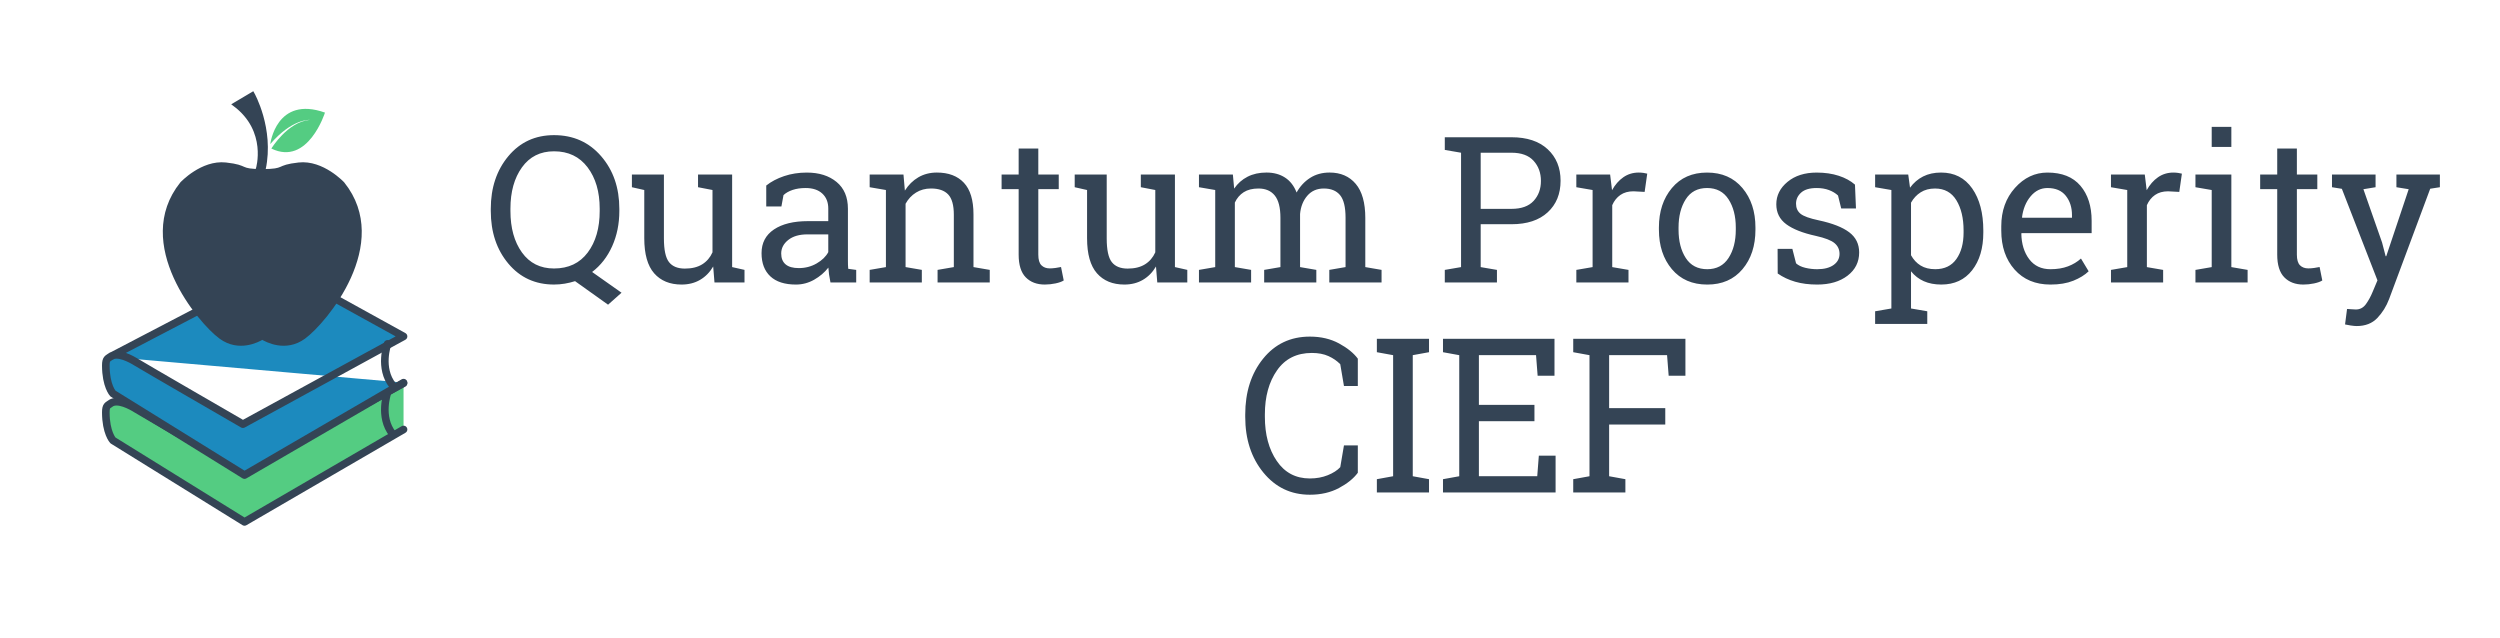 <svg width="282" height="72" xmlns="http://www.w3.org/2000/svg">

 <g>
  <title>background</title>
  <rect fill="none" id="canvas_background" height="74" width="284" y="-1" x="-1"/>
 </g>
 <g>
  <title>Layer 1</title>
  <g transform="matrix(0.429,0,0,0.429,-38.269,-80.204) " id="_m59lVejLyCz6yyT6nXsLl">
   <path d="m195.312,299.882l-41.82,24.309l-34.589,-21.439c0,0 -1.874,-2.003 -1.874,-7.399c0,-1.806 0.528,-1.763 1.152,-2.258c1.874,-1.487 5.645,0.657 6.88,1.433c1.649,1.033 28.017,16.276 28.017,16.276l42.234,-23.075" stroke-miterlimit="10" stroke-linejoin="round" stroke-linecap="round" stroke-width="2" stroke="#344455" fill="#54cc82" id="_hKwCQLhmCoU93So5AmrDr"/>
   <path d="m191.108,290.148c0,0 -2.316,6.402 1.375,10.972" stroke-miterlimit="10" stroke-linejoin="round" stroke-linecap="round" stroke-width="2" stroke="#344455" fill="none" id="_guixGVB9g937gSRn6qBMC"/>
   <path d="m195.312,287.565l-41.82,24.309l-34.589,-21.441c0,0 -1.874,-2.003 -1.874,-7.398c0,-1.806 0.528,-1.763 1.152,-2.258c1.874,-1.487 5.645,0.657 6.88,1.433c1.649,1.028 28.017,16.274 28.017,16.274l42.234,-23.075l-32.496,-17.937l-44.635,23.305" stroke-miterlimit="10" stroke-linejoin="round" stroke-linecap="round" stroke-width="2" stroke="#344455" fill="#1c8abe" id="_qAS7gPbKSm381veqh0s3L"/>
   <path d="m191.108,277.37c0,0 -2.316,6.402 1.375,10.973" stroke-miterlimit="10" stroke-linejoin="round" stroke-linecap="round" stroke-width="2" stroke="#344455" fill="none" id="_vDiqgg7R6ijksMpTAkGZW"/>
   <path stroke="#344455" fill="#344455" d="m147.225,275.594c4.835,3.531 9.851,0.82 10.944,0.15c1.095,0.669 6.113,3.381 10.948,-0.15c5.469,-3.988 22.818,-24.606 10.221,-40.348c0,0 -5.339,-5.759 -11.563,-5.07c-6.152,0.68 -3.084,1.717 -9.606,1.742c-6.519,-0.025 -3.451,-1.062 -9.602,-1.742c-6.225,-0.689 -11.564,5.07 -11.564,5.07c-12.597,15.741 4.755,36.359 10.222,40.348z" id="_e-hUidQ7MhQsAOubcWUFZ"/>
   <path stroke="#344455" fill="#344455" d="m156.98,231.38l1.598,0c2.241,-10.634 -2.957,-19.753 -2.957,-19.753l-4.718,2.799c9.194,6.877 6.077,16.954 6.077,16.954z" id="_8FgYv-EczBieuStBt1nbD"/>
   <path fill="#54cc82" d="m170.635,218.48c-5.85,0.533 -10.076,7.535 -10.076,7.535c9.633,4.699 14.094,-9.453 14.094,-9.453c-12.834,-4.557 -14.387,8.287 -14.387,8.287c5.75,-6.722 10.369,-6.37 10.369,-6.37z" id="_fWuMLQQkqDUe37WQGLR4r"/>
  </g>
  <path d="m69.861,23.559l0,0.236q0,2.182 -0.81,3.982q-0.81,1.8 -2.261,2.902l0,0l3.318,2.34l-1.519,1.35l-3.723,-2.655q-0.562,0.18 -1.159,0.281q-0.596,0.101 -1.215,0.101l0,0q-3.172,0 -5.152,-2.362q-1.98,-2.362 -1.98,-5.94l0,0l0,-0.236q0,-3.566 1.98,-5.94q1.98,-2.374 5.152,-2.374l0,0q3.262,0 5.315,2.374q2.053,2.373 2.053,5.94l0,0zm-2.216,0.236l0,-0.259q0,-2.857 -1.367,-4.663q-1.367,-1.806 -3.785,-1.806l0,0q-2.317,0 -3.617,1.811q-1.299,1.811 -1.299,4.657l0,0l0,0.259q0,2.88 1.299,4.685q1.299,1.806 3.617,1.806l0,0q2.452,0 3.802,-1.8q1.35,-1.8 1.35,-4.691l0,0zm12.948,8.066l-0.146,-1.8q-0.574,0.979 -1.479,1.507q-0.905,0.529 -2.087,0.529l0,0q-1.98,0 -3.094,-1.271q-1.114,-1.271 -1.114,-3.96l0,0l0,-5.433l-1.395,-0.315l0,-1.429l1.395,0l2.216,0l0,7.2q0,1.946 0.574,2.677q0.574,0.731 1.789,0.731l0,0q1.181,0 1.952,-0.478q0.77,-0.478 1.164,-1.356l0,0l0,-7.031l-1.631,-0.315l0,-1.429l1.631,0l2.216,0l0,10.439l1.395,0.315l0,1.417l-3.386,0zm15.985,0l-2.902,0q-0.101,-0.495 -0.158,-0.889q-0.056,-0.394 -0.079,-0.787l0,0q-0.641,0.821 -1.603,1.367q-0.962,0.546 -2.053,0.546l0,0q-1.901,0 -2.891,-0.928q-0.99,-0.928 -0.99,-2.615l0,0q0,-1.732 1.401,-2.672q1.401,-0.939 3.842,-0.939l0,0l2.284,0l0,-1.418q0,-1.069 -0.675,-1.693q-0.675,-0.624 -1.879,-0.624l0,0q-0.832,0 -1.468,0.214q-0.636,0.214 -1.029,0.585l0,0l-0.236,1.282l-1.71,0l0,-2.362q0.832,-0.664 2.014,-1.063q1.181,-0.399 2.565,-0.399l0,0q2.07,0 3.352,1.057q1.282,1.057 1.282,3.026l0,0l0,5.861q0,0.236 0.006,0.461q0.006,0.225 0.028,0.45l0,0l0.9,0.124l0,1.417zm-6.468,-1.62l0,0q1.103,0 2.014,-0.529q0.911,-0.529 1.305,-1.271l0,0l0,-2.002l-2.362,0q-1.361,0 -2.154,0.63q-0.793,0.63 -0.793,1.53l0,0q0,0.799 0.495,1.221q0.495,0.422 1.496,0.422zm7.987,1.62l0,-1.417l1.834,-0.315l0,-8.696l-1.834,-0.315l0,-1.429l3.814,0l0.158,1.811q0.607,-0.967 1.524,-1.502q0.917,-0.534 2.087,-0.534l0,0q1.969,0 3.048,1.153q1.08,1.153 1.08,3.56l0,0l0,5.951l1.834,0.315l0,1.417l-5.884,0l0,-1.417l1.834,-0.315l0,-5.906q0,-1.609 -0.635,-2.284q-0.636,-0.675 -1.941,-0.675l0,0q-0.956,0 -1.693,0.461q-0.737,0.461 -1.175,1.26l0,0l0,7.143l1.834,0.315l0,1.417l-5.884,0zm16.807,-15.108l2.216,0l0,2.936l2.306,0l0,1.642l-2.306,0l0,7.391q0,0.855 0.354,1.204q0.354,0.349 0.939,0.349l0,0q0.293,0 0.658,-0.05q0.365,-0.051 0.613,-0.107l0,0l0.304,1.518q-0.315,0.203 -0.922,0.332q-0.608,0.129 -1.215,0.129l0,0q-1.35,0 -2.149,-0.816q-0.799,-0.816 -0.799,-2.559l0,0l0,-7.391l-1.924,0l0,-1.642l1.924,0l0,-2.936zm15.636,15.108l-0.146,-1.8q-0.574,0.979 -1.479,1.507q-0.906,0.529 -2.087,0.529l0,0q-1.98,0 -3.094,-1.271q-1.114,-1.271 -1.114,-3.96l0,0l0,-5.433l-1.395,-0.315l0,-1.429l1.395,0l2.216,0l0,7.2q0,1.946 0.574,2.677q0.574,0.731 1.789,0.731l0,0q1.181,0 1.952,-0.478q0.77,-0.478 1.164,-1.356l0,0l0,-7.031l-1.631,-0.315l0,-1.429l1.631,0l2.216,0l0,10.439l1.395,0.315l0,1.417l-3.386,0zm4.702,0l0,-1.417l1.834,-0.315l0,-8.696l-1.834,-0.315l0,-1.429l3.825,0l0.146,1.586q0.585,-0.866 1.507,-1.339q0.922,-0.473 2.138,-0.473l0,0q1.215,0 2.087,0.563q0.872,0.562 1.311,1.687l0,0q0.574,-1.035 1.518,-1.642q0.945,-0.608 2.205,-0.608l0,0q1.867,0 2.947,1.277q1.08,1.277 1.08,3.842l0,0l0,5.546l1.834,0.315l0,1.417l-5.895,0l0,-1.417l1.834,-0.315l0,-5.568q0,-1.8 -0.619,-2.548q-0.619,-0.748 -1.834,-0.748l0,0q-1.159,0 -1.862,0.816q-0.703,0.816 -0.816,2.053l0,0l0,5.996l1.834,0.315l0,1.417l-5.883,0l0,-1.417l1.834,-0.315l0,-5.568q0,-1.71 -0.636,-2.503q-0.636,-0.793 -1.839,-0.793l0,0q-1.012,0 -1.665,0.416q-0.652,0.416 -1.001,1.17l0,0l0,7.278l1.834,0.315l0,1.417l-5.883,0zm29.563,-16.379l5.692,0q2.621,0 4.078,1.35q1.457,1.35 1.457,3.555l0,0q0,2.227 -1.457,3.566q-1.457,1.339 -4.078,1.339l0,0l-3.476,0l0,4.837l1.834,0.315l0,1.417l-5.883,0l0,-1.417l1.834,-0.315l0,-12.903l-1.834,-0.315l0,-1.429l1.834,0zm2.216,1.744l0,6.333l3.476,0q1.665,0 2.492,-0.894q0.827,-0.894 0.827,-2.255l0,0q0,-1.361 -0.827,-2.272q-0.827,-0.911 -2.492,-0.911l0,0l-3.476,0zm12.622,4.207l-1.834,-0.315l0,-1.429l3.813,0l0.214,1.766q0.517,-0.934 1.277,-1.462q0.759,-0.529 1.738,-0.529l0,0q0.259,0 0.534,0.039q0.276,0.039 0.422,0.084l0,0l-0.292,2.059l-1.26,-0.068q-0.878,0 -1.474,0.411q-0.596,0.411 -0.922,1.153l0,0l0,6.986l1.834,0.315l0,1.417l-5.883,0l0,-1.417l1.834,-0.315l0,-8.696zm7.481,4.477l0,-0.247q0,-2.7 1.462,-4.449q1.462,-1.749 3.971,-1.749l0,0q2.52,0 3.988,1.744q1.468,1.744 1.468,4.455l0,0l0,0.247q0,2.722 -1.462,4.455q-1.462,1.732 -3.971,1.732l0,0q-2.531,0 -3.993,-1.738q-1.462,-1.738 -1.462,-4.449l0,0zm2.216,-0.247l0,0.247q0,1.935 0.816,3.195q0.816,1.26 2.424,1.26l0,0q1.575,0 2.396,-1.26q0.821,-1.26 0.821,-3.195l0,0l0,-0.247q0,-1.912 -0.821,-3.184q-0.821,-1.271 -2.419,-1.271l0,0q-1.597,0 -2.407,1.271q-0.81,1.271 -0.81,3.184l0,0zm19.9,-4.837l0.113,2.689l-1.665,0l-0.36,-1.462q-0.405,-0.382 -1.018,-0.613q-0.613,-0.231 -1.389,-0.231l0,0q-1.181,0 -1.755,0.517q-0.574,0.517 -0.574,1.249l0,0q0,0.72 0.506,1.136q0.506,0.416 2.059,0.743l0,0q2.306,0.495 3.431,1.344q1.125,0.849 1.125,2.278l0,0q0,1.62 -1.31,2.621q-1.311,1.001 -3.425,1.001l0,0q-1.384,0 -2.486,-0.32q-1.102,-0.321 -1.968,-0.928l0,0l-0.011,-2.779l1.665,0l0.416,1.631q0.382,0.349 1.041,0.506q0.658,0.158 1.344,0.158l0,0q1.181,0 1.85,-0.478q0.669,-0.478 0.669,-1.254l0,0q0,-0.731 -0.557,-1.204q-0.557,-0.473 -2.109,-0.821l0,0q-2.216,-0.484 -3.341,-1.316q-1.125,-0.832 -1.125,-2.25l0,0q0,-1.485 1.266,-2.531q1.266,-1.046 3.29,-1.046l0,0q1.384,0 2.486,0.36q1.103,0.36 1.834,1.001l0,0zm2.273,15.715l0,-1.429l1.834,-0.315l0,-13.364l-1.834,-0.315l0,-1.429l3.735,0l0.202,1.485q0.608,-0.832 1.479,-1.271q0.872,-0.439 2.019,-0.439l0,0q2.261,0 3.515,1.794q1.254,1.794 1.254,4.742l0,0l0,0.236q0,2.632 -1.26,4.247q-1.26,1.614 -3.476,1.614l0,0q-1.125,0 -1.974,-0.377q-0.849,-0.377 -1.445,-1.119l0,0l0,4.196l1.834,0.315l0,1.429l-5.883,0zm9.978,-10.304l0,-0.236q0,-2.081 -0.81,-3.409q-0.81,-1.327 -2.408,-1.327l0,0q-0.945,0 -1.62,0.427q-0.675,0.428 -1.091,1.17l0,0l0,5.928q0.416,0.754 1.086,1.164q0.669,0.411 1.648,0.411l0,0q1.575,0 2.385,-1.148q0.81,-1.147 0.81,-2.981l0,0zm9.798,5.861l0,0q-2.542,0 -4.044,-1.693q-1.502,-1.693 -1.502,-4.393l0,0l0,-0.495q0,-2.599 1.547,-4.325q1.547,-1.727 3.662,-1.727l0,0q2.452,0 3.718,1.485q1.266,1.485 1.266,3.96l0,0l0,1.384l-7.897,0l-0.034,0.056q0.034,1.755 0.889,2.886q0.855,1.13 2.396,1.13l0,0q1.125,0 1.974,-0.321q0.849,-0.32 1.468,-0.883l0,0l0.866,1.44q-0.652,0.63 -1.727,1.063q-1.075,0.433 -2.582,0.433zm-0.337,-10.889l0,0q-1.114,0 -1.901,0.939q-0.787,0.939 -0.968,2.357l0,0l0.023,0.056l5.613,0l0,-0.293q0,-1.305 -0.697,-2.182q-0.697,-0.877 -2.07,-0.877zm8.999,0.225l-1.834,-0.315l0,-1.429l3.814,0l0.214,1.766q0.517,-0.934 1.277,-1.462q0.759,-0.529 1.738,-0.529l0,0q0.259,0 0.534,0.039q0.276,0.039 0.422,0.084l0,0l-0.293,2.059l-1.26,-0.068q-0.878,0 -1.474,0.411q-0.596,0.411 -0.922,1.153l0,0l0,6.986l1.834,0.315l0,1.417l-5.883,0l0,-1.417l1.834,-0.315l0,-8.696zm7.695,10.428l0,-1.417l1.834,-0.315l0,-8.696l-1.834,-0.315l0,-1.429l4.05,0l0,10.439l1.834,0.315l0,1.417l-5.883,0zm4.05,-17.549l0,2.261l-2.216,0l0,-2.261l2.216,0zm5.175,2.441l2.216,0l0,2.936l2.306,0l0,1.642l-2.306,0l0,7.391q0,0.855 0.354,1.204q0.354,0.349 0.939,0.349l0,0q0.292,0 0.658,-0.05q0.366,-0.051 0.613,-0.107l0,0l0.304,1.518q-0.315,0.203 -0.922,0.332q-0.608,0.129 -1.215,0.129l0,0q-1.35,0 -2.149,-0.816q-0.799,-0.816 -0.799,-2.559l0,0l0,-7.391l-1.924,0l0,-1.642l1.924,0l0,-2.936zm18.347,2.936l0,1.429l-1.091,0.169l-4.635,12.441q-0.461,1.226 -1.327,2.138q-0.866,0.911 -2.328,0.911l0,0q-0.259,0 -0.675,-0.062q-0.416,-0.062 -0.641,-0.118l0,0l0.225,-1.744q-0.068,-0.011 0.399,0.023q0.467,0.034 0.59,0.034l0,0q0.709,0 1.148,-0.613q0.439,-0.613 0.765,-1.412l0,0l0.529,-1.26l-4.016,-10.327l-1.114,-0.18l0,-1.429l4.916,0l0,1.429l-1.372,0.225l2.104,6.007l0.405,1.552l0.068,0l2.531,-7.559l-1.384,-0.225l0,-1.429l4.905,0z" fill="#344455" id="_ia2zTZX-8sYWVf_VmvMys"/>
  <path d="m153.162,40.455l0,3.084l-1.564,0l-0.416,-2.453q-0.54,-0.56 -1.327,-0.917q-0.787,-0.357 -1.879,-0.357l0,0q-2.554,0 -3.926,1.959q-1.372,1.959 -1.372,4.971l0,0l0,0.274q0,3.013 1.344,4.983q1.344,1.971 3.729,1.971l0,0q1.114,0 2.025,-0.369q0.911,-0.369 1.406,-0.905l0,0l0.416,-2.453l1.564,0l0,3.084q-0.709,0.964 -2.126,1.721q-1.417,0.756 -3.285,0.756l0,0q-3.195,0 -5.242,-2.5q-2.047,-2.5 -2.047,-6.287l0,0l0,-0.25q0,-3.81 2.014,-6.305q2.014,-2.494 5.276,-2.494l0,0q1.867,0 3.285,0.768q1.418,0.768 2.126,1.721l0,0zm3.982,-0.393l-1.834,-0.334l0,-1.512l5.883,0l0,1.512l-1.834,0.334l0,13.657l1.834,0.333l0,1.5l-5.883,0l0,-1.5l1.834,-0.333l0,-13.657zm18.325,15.491l-12.7,0l0,-1.5l1.834,-0.333l0,-13.657l-1.834,-0.334l0,-1.512l12.577,0l0,4.167l-1.901,0l-0.18,-2.322l-6.446,0l0,5.608l6.266,0l0,1.845l-6.266,0l0,6.204l6.581,0l0.18,-2.322l1.89,0l0,4.156zm1.991,0l0,-1.5l1.834,-0.333l0,-13.657l-1.834,-0.334l0,-1.512l12.655,0l0,4.167l-1.89,0l-0.18,-2.322l-6.536,0l0,5.977l6.333,0l0,1.846l-6.333,0l0,5.834l1.834,0.333l0,1.5l-5.883,0z" id="_snoFW9EMXWVlx3QR36eAa" fill="#344455"/>
 </g>
</svg>
